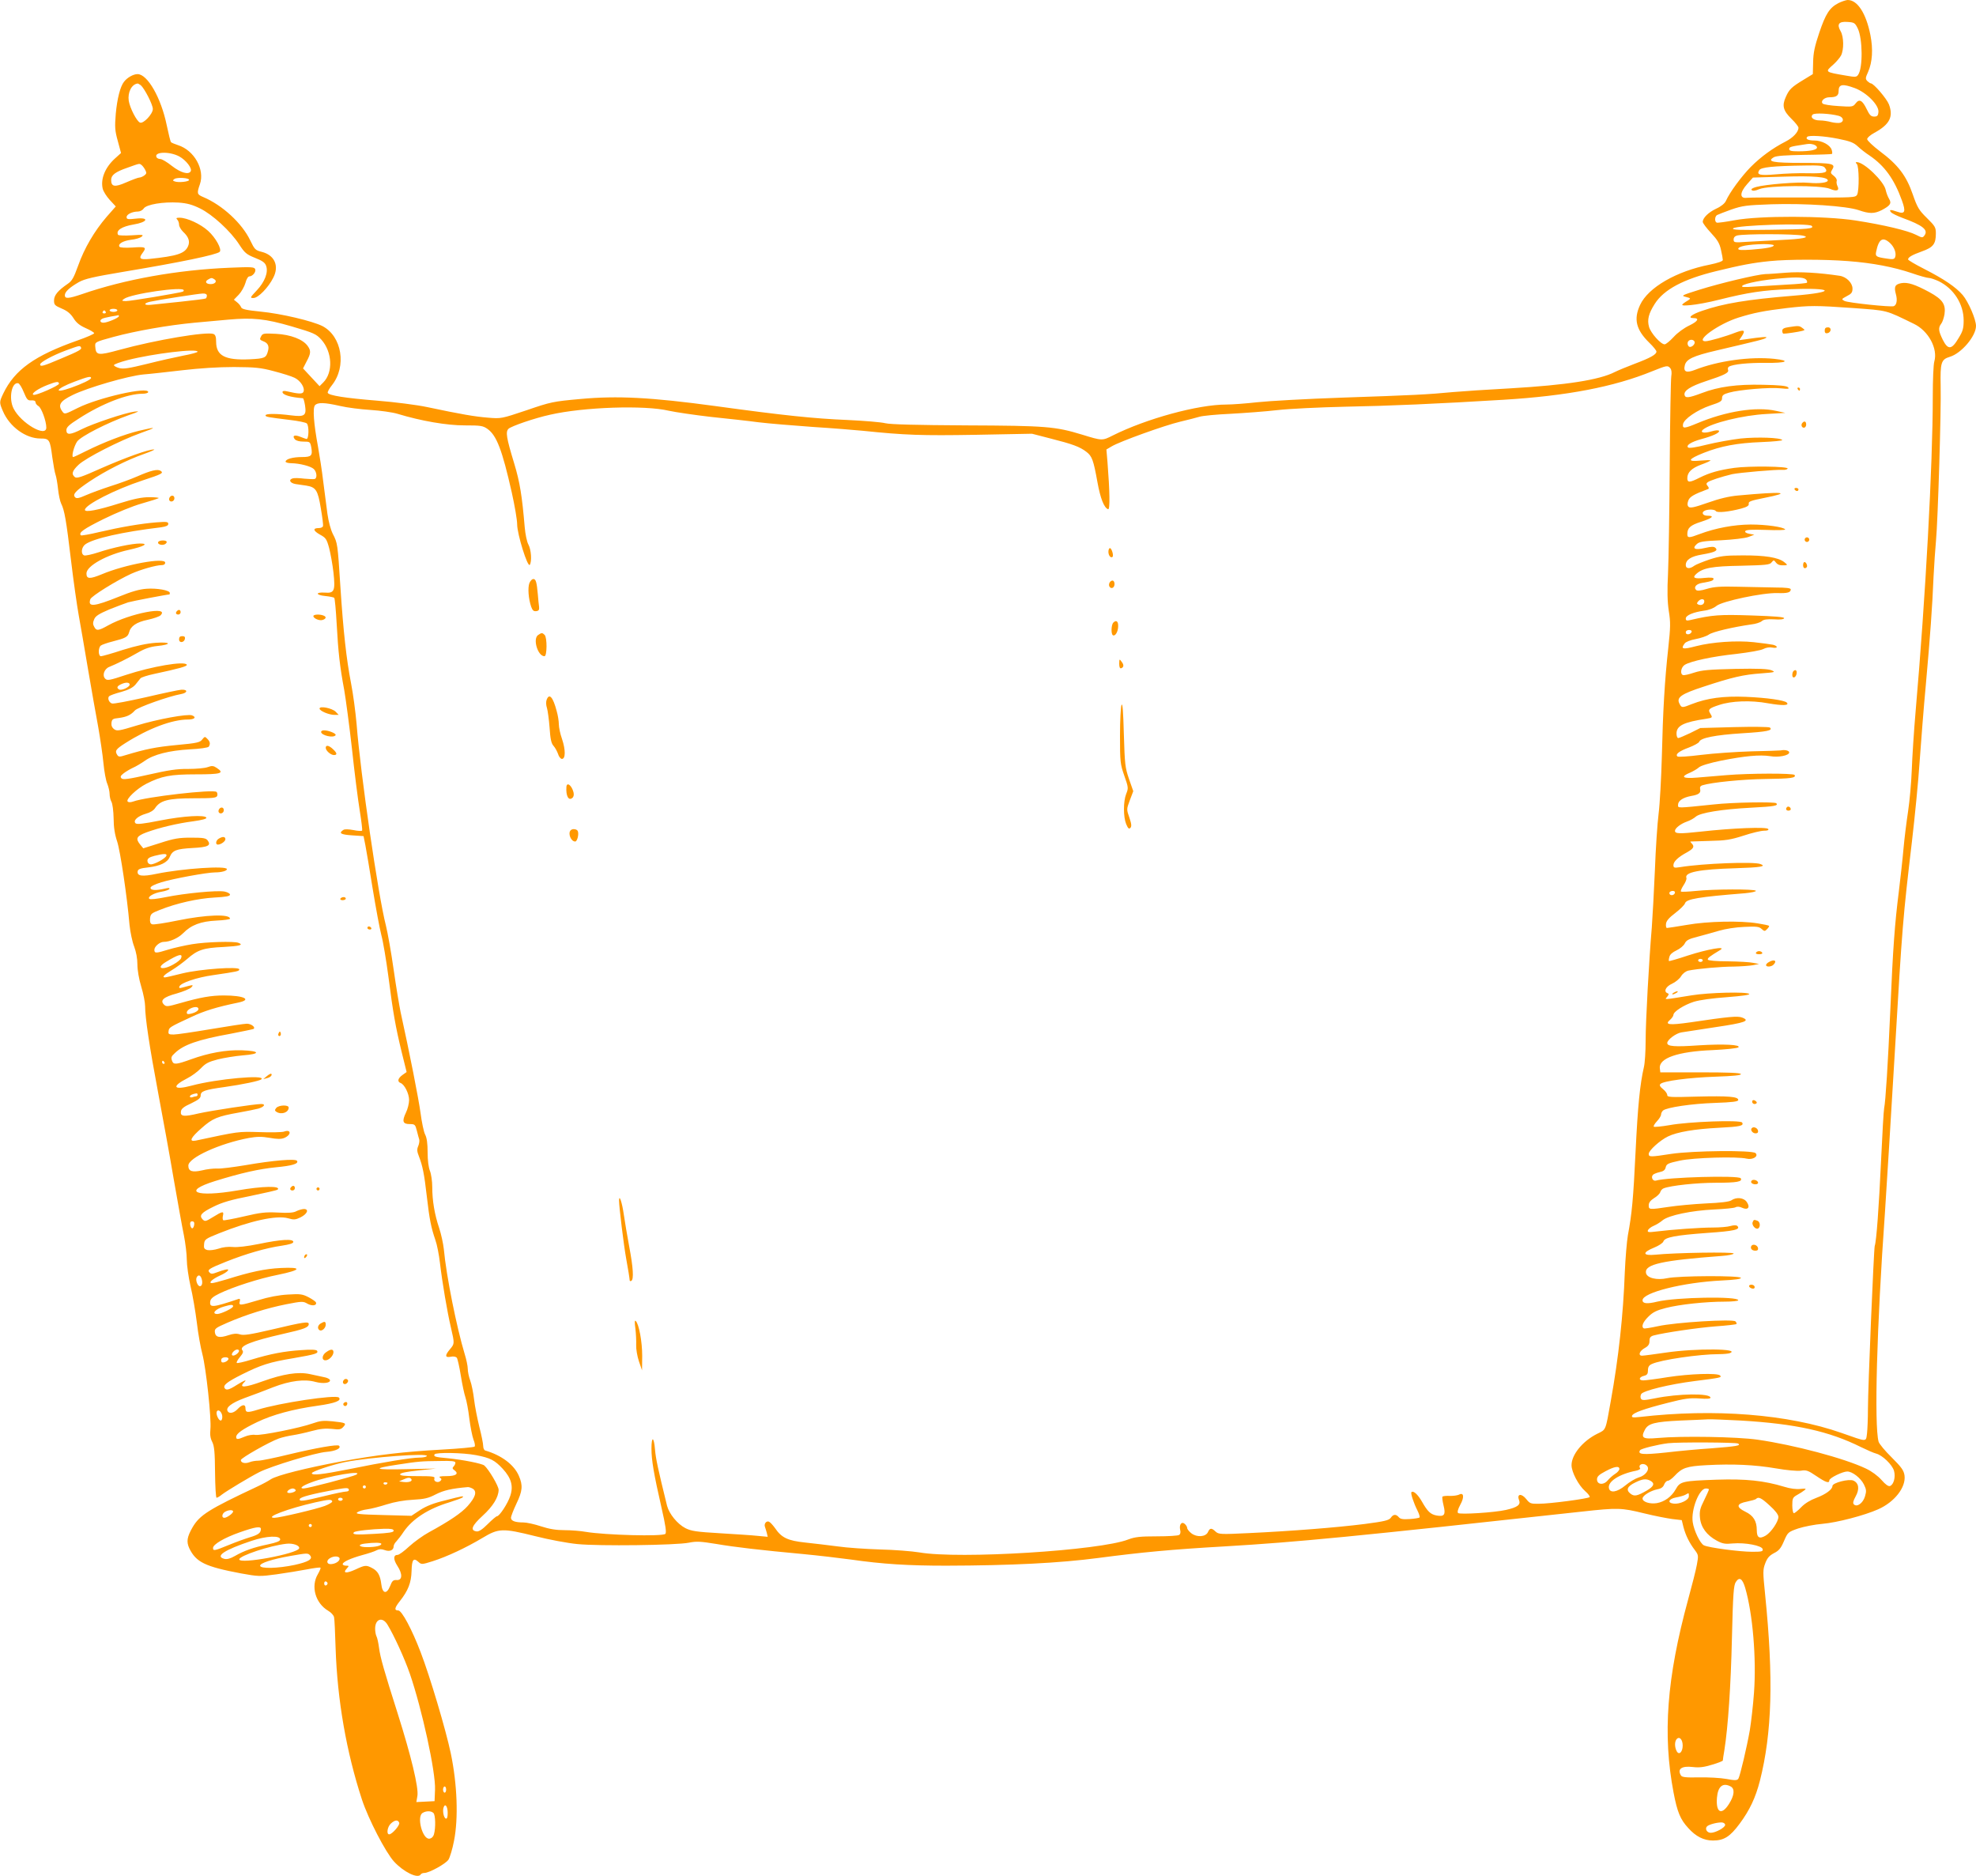 <?xml version="1.0" standalone="no"?>
<!DOCTYPE svg PUBLIC "-//W3C//DTD SVG 20010904//EN"
 "http://www.w3.org/TR/2001/REC-SVG-20010904/DTD/svg10.dtd">
<svg version="1.0" xmlns="http://www.w3.org/2000/svg"
 width="1280pt" height="1215pt" viewBox="0 0 1280 1215"
 preserveAspectRatio="xMidYMid meet">
<g transform="translate(0,1215) scale(0.1,-0.1)"
fill="#ff9800" stroke="none">
<path d="M11909 12130 c-58 -30 -83 -70 -124 -191 -30 -89 -39 -131 -40 -192
l-2 -77 -59 -36 c-79 -48 -94 -62 -116 -112 -26 -57 -17 -89 37 -142 25 -24
45 -50 45 -57 0 -28 -35 -65 -84 -90 -82 -42 -158 -97 -225 -164 -60 -61 -136
-164 -161 -220 -7 -16 -31 -36 -62 -50 -51 -24 -88 -60 -88 -86 0 -8 24 -40
53 -71 42 -45 56 -68 65 -110 7 -30 12 -59 12 -66 0 -8 -32 -19 -85 -30 -215
-42 -399 -148 -451 -261 -43 -92 -26 -161 60 -245 25 -24 46 -50 46 -57 0 -19
-40 -41 -141 -79 -50 -19 -108 -43 -128 -53 -101 -52 -317 -85 -676 -106 -148
-8 -315 -19 -370 -24 -165 -16 -270 -21 -715 -36 -234 -8 -483 -22 -555 -30
-71 -8 -162 -15 -201 -15 -185 0 -519 -92 -735 -200 -69 -35 -69 -35 -199 5
-174 53 -235 58 -750 60 -325 2 -491 6 -525 14 -27 7 -138 16 -245 21 -217 9
-411 29 -855 90 -419 57 -636 68 -875 46 -177 -16 -192 -19 -349 -73 -164 -55
-165 -55 -250 -48 -86 7 -169 21 -396 69 -67 14 -208 32 -320 41 -211 17 -316
34 -322 51 -2 6 10 28 27 49 97 122 65 317 -61 383 -66 33 -267 81 -402 94
-91 9 -121 16 -125 28 -3 8 -14 23 -26 32 l-21 17 32 33 c17 18 36 52 43 76 6
24 17 42 25 42 21 0 45 29 38 47 -6 14 -24 15 -167 9 -336 -14 -678 -75 -955
-171 -89 -30 -111 -31 -111 -7 0 22 30 50 91 85 38 21 93 34 290 67 367 61
602 110 622 129 16 16 -26 92 -75 136 -50 45 -137 85 -185 85 -21 0 -24 -3
-15 -12 7 -7 12 -22 12 -33 0 -12 12 -32 26 -46 36 -33 46 -63 32 -94 -21 -47
-69 -63 -250 -82 -63 -6 -72 3 -43 41 26 35 18 39 -65 33 -49 -3 -82 -1 -86 5
-12 18 22 38 74 45 29 3 60 12 69 20 16 13 8 14 -64 9 -45 -3 -85 -1 -88 3
-16 28 23 54 100 67 92 15 105 48 15 38 -52 -6 -60 -4 -60 10 0 18 37 36 74
36 13 0 30 9 37 20 18 26 125 44 226 38 55 -4 88 -13 139 -38 80 -39 198 -147
254 -234 35 -54 47 -64 102 -86 48 -19 65 -31 72 -52 15 -42 -9 -104 -61 -159
-44 -47 -45 -49 -21 -49 30 0 96 67 128 131 40 77 9 147 -75 168 -41 10 -46
16 -74 74 -53 111 -181 229 -305 281 -40 17 -42 23 -21 83 33 95 -37 220 -142
253 -21 7 -41 15 -45 19 -4 3 -16 53 -28 110 -36 176 -124 331 -189 331 -27 0
-67 -22 -88 -50 -24 -30 -44 -109 -53 -206 -7 -87 -6 -109 13 -177 l21 -78
-41 -37 c-62 -57 -92 -130 -78 -193 4 -18 25 -51 46 -74 l39 -42 -59 -67 c-80
-93 -145 -204 -185 -317 -28 -77 -39 -98 -67 -117 -64 -44 -89 -74 -89 -108 0
-28 5 -33 49 -52 36 -15 57 -32 76 -61 19 -31 40 -48 80 -66 30 -13 55 -28 55
-33 0 -5 -48 -26 -108 -47 -278 -98 -407 -190 -481 -344 -26 -55 -26 -58 -2
-114 43 -101 148 -177 243 -177 58 0 62 -6 77 -123 7 -48 16 -99 21 -112 5
-14 12 -55 16 -92 4 -38 13 -80 20 -94 22 -44 33 -108 64 -368 16 -135 39
-295 50 -356 11 -60 38 -217 60 -348 22 -130 52 -299 66 -374 13 -75 29 -181
34 -235 5 -53 16 -114 25 -134 8 -20 15 -50 15 -66 0 -16 5 -39 12 -51 7 -12
13 -60 14 -107 0 -57 8 -106 23 -150 20 -61 64 -353 80 -540 5 -47 18 -110 30
-140 13 -35 21 -77 21 -116 0 -36 10 -95 25 -144 14 -46 25 -103 25 -126 0
-75 28 -261 84 -559 30 -160 76 -411 101 -560 26 -148 55 -312 66 -364 10 -51
19 -123 19 -159 0 -36 11 -113 24 -171 14 -58 32 -164 41 -236 8 -71 25 -164
36 -205 24 -92 59 -416 52 -486 -4 -36 0 -60 12 -83 13 -26 17 -65 18 -197 1
-90 5 -164 10 -164 5 0 21 9 35 21 33 25 181 114 242 145 77 39 364 126 434
131 61 5 99 24 82 40 -10 10 -148 -14 -327 -57 -90 -22 -178 -40 -196 -40 -17
0 -43 -4 -57 -10 -29 -11 -56 -4 -56 14 0 13 185 118 247 140 23 8 63 17 90
21 26 4 82 16 122 27 55 15 90 18 131 14 48 -6 59 -4 74 13 22 24 16 27 -70
36 -60 6 -82 3 -130 -14 -81 -29 -332 -79 -370 -74 -17 3 -48 -2 -68 -11 -47
-20 -56 -20 -56 -2 0 21 42 51 136 96 100 48 233 84 392 106 113 16 157 33
137 53 -20 20 -386 -35 -526 -79 -68 -21 -79 -19 -79 11 0 26 -22 24 -50 -6
-24 -26 -54 -33 -65 -15 -15 24 24 54 110 86 50 18 133 49 185 70 109 42 204
54 274 34 49 -13 100 -7 93 13 -2 6 -19 15 -38 18 -19 4 -61 13 -93 20 -75 16
-171 1 -305 -47 -116 -42 -157 -44 -119 -6 21 21 1 13 -49 -18 -50 -32 -68
-36 -78 -20 -11 19 16 40 109 87 126 63 180 81 338 107 144 25 162 31 152 48
-5 7 -39 9 -103 4 -110 -7 -199 -24 -324 -62 -48 -15 -90 -24 -93 -21 -4 3 5
20 20 38 20 24 24 34 16 44 -23 27 57 59 263 106 138 31 167 42 167 64 0 18
-30 14 -245 -37 -134 -31 -177 -38 -201 -30 -22 7 -43 5 -73 -5 -59 -20 -85
-14 -89 18 -3 24 4 29 82 63 123 53 255 94 380 119 102 20 110 20 137 4 30
-17 62 -13 56 7 -1 6 -23 21 -47 34 -41 21 -54 23 -135 18 -57 -3 -126 -16
-190 -36 -121 -36 -129 -37 -122 -9 4 13 1 19 -6 17 -170 -57 -191 -59 -185
-16 2 17 19 31 58 50 88 43 259 98 381 122 152 31 160 51 18 44 -102 -5 -196
-25 -352 -74 -43 -13 -85 -24 -94 -24 -26 0 3 27 52 49 50 22 72 47 34 38 -13
-3 -39 -11 -56 -18 -26 -10 -35 -11 -45 -1 -18 18 -5 26 107 71 128 51 260 89
358 103 52 8 77 15 77 25 0 21 -82 16 -221 -13 -80 -16 -141 -23 -171 -20 -30
3 -65 -1 -93 -11 -25 -8 -57 -12 -71 -9 -21 6 -25 12 -22 39 3 30 8 34 98 70
200 80 371 118 446 97 37 -11 48 -10 81 6 44 22 57 54 21 54 -13 -1 -34 -7
-48 -14 -17 -10 -50 -13 -120 -9 -81 4 -113 0 -220 -25 -69 -16 -129 -27 -133
-25 -5 3 -6 16 -3 29 8 32 -3 30 -64 -8 -47 -29 -52 -30 -67 -16 -25 26 -10
44 70 83 56 28 114 45 242 70 92 19 170 37 173 40 26 26 -97 24 -261 -5 -270
-46 -362 -7 -144 61 171 53 284 78 393 89 107 10 150 23 138 42 -9 15 -155 3
-333 -28 -79 -13 -162 -24 -185 -22 -23 1 -67 -4 -98 -12 -63 -14 -88 -6 -88
31 0 51 204 144 392 179 52 9 82 10 134 1 51 -9 74 -9 95 -1 48 20 46 59 -2
41 -13 -4 -84 -6 -159 -3 -139 4 -131 5 -412 -55 -47 -9 -33 19 38 81 71 63
102 76 243 101 47 8 103 20 124 25 38 11 51 30 19 30 -43 0 -325 -43 -405 -61
-97 -23 -120 -20 -115 13 2 17 19 31 66 52 49 24 62 34 62 52 0 27 25 36 155
54 114 16 229 40 238 50 34 32 -289 3 -452 -41 -119 -32 -133 -6 -27 48 28 14
67 43 87 64 30 32 49 42 110 58 41 10 114 22 162 26 118 9 113 29 -8 33 -102
3 -213 -17 -329 -59 -91 -33 -111 -35 -120 -13 -10 25 -7 32 17 54 56 54 150
87 361 125 77 15 144 29 148 31 16 10 -14 34 -43 34 -16 0 -121 -16 -233 -35
-113 -19 -221 -35 -241 -35 -32 0 -36 3 -33 22 3 24 6 26 148 92 83 39 163 64
304 93 91 19 37 46 -94 46 -83 0 -151 -12 -284 -50 -81 -23 -89 -24 -104 -9
-27 27 -3 49 83 72 42 12 85 30 94 39 17 19 15 19 -58 -1 -18 -5 -23 -4 -19 7
8 23 112 59 221 74 156 23 167 25 167 37 0 20 -253 2 -368 -26 -57 -14 -107
-26 -113 -26 -22 0 -6 17 44 47 29 17 73 50 99 72 67 59 105 72 235 78 107 6
134 13 97 27 -29 11 -209 6 -299 -9 -49 -8 -119 -24 -155 -35 -81 -25 -90 -25
-90 -1 0 21 35 51 60 51 40 0 94 24 126 56 53 54 115 77 217 82 48 2 87 8 87
12 0 32 -156 26 -337 -11 -83 -17 -159 -29 -168 -25 -11 4 -15 15 -13 38 3 29
9 34 63 55 110 44 247 74 352 80 76 4 103 9 103 19 0 7 -16 16 -36 20 -49 9
-255 -11 -379 -36 -60 -12 -102 -17 -108 -11 -13 13 30 38 80 46 24 4 46 12
50 17 4 8 -5 9 -28 3 -57 -13 -94 -12 -94 5 0 9 25 22 70 36 74 23 296 64 349
64 41 0 76 10 76 21 0 24 -289 4 -455 -30 -95 -20 -129 -15 -123 17 2 13 19
19 65 24 81 9 128 32 143 69 18 42 42 51 147 57 100 5 122 16 99 48 -12 16
-27 19 -108 19 -78 0 -110 -5 -202 -35 l-108 -34 -19 23 c-33 40 -25 56 39 80
84 31 203 59 304 72 57 8 87 16 85 23 -7 20 -148 12 -300 -18 -110 -22 -151
-26 -159 -18 -18 18 15 47 67 62 27 7 51 22 60 37 33 49 85 63 248 63 125 0
149 2 154 16 3 8 1 20 -4 25 -19 19 -461 -32 -540 -62 -18 -6 -30 -6 -36 0
-14 14 60 84 121 115 98 50 156 61 321 61 163 0 187 7 136 41 -22 15 -32 16
-59 6 -18 -7 -75 -12 -127 -12 -73 1 -129 -8 -257 -37 -129 -29 -165 -34 -175
-24 -9 10 -7 16 13 32 14 11 41 27 60 36 19 8 54 29 77 45 58 42 158 67 293
75 65 3 118 11 122 17 12 18 9 33 -9 51 -15 16 -17 16 -33 -4 -14 -19 -33 -24
-165 -36 -136 -13 -200 -26 -333 -66 -37 -12 -44 -11 -52 1 -18 27 -10 38 53
78 150 95 302 152 404 152 43 0 58 15 27 27 -30 11 -225 -25 -356 -65 -115
-35 -130 -38 -148 -25 -14 10 -20 24 -18 41 3 24 8 28 48 32 51 7 77 19 104
49 18 20 219 92 299 106 44 8 45 31 1 28 -16 -1 -120 -23 -231 -49 -111 -25
-209 -44 -218 -40 -20 7 -30 35 -18 47 5 5 40 18 79 28 49 14 75 28 92 48 12
15 27 33 32 40 5 6 44 19 87 28 163 35 218 50 213 60 -13 26 -227 -11 -394
-66 -105 -35 -121 -38 -134 -25 -22 21 -7 64 26 77 45 18 124 57 186 93 43 25
78 37 123 42 99 10 92 28 -8 21 -57 -4 -126 -19 -213 -46 -70 -23 -134 -41
-142 -41 -18 0 -19 54 -1 69 8 6 42 18 78 27 82 21 97 29 105 58 10 41 48 67
121 82 37 8 75 21 83 29 62 63 -198 13 -339 -65 -64 -36 -77 -37 -91 -9 -9 15
-9 28 0 48 8 21 30 35 98 64 48 19 103 40 122 46 27 8 252 51 267 51 2 0 3 4
3 10 0 17 -84 32 -150 27 -46 -3 -98 -18 -179 -51 -164 -66 -203 -69 -186 -17
6 20 169 121 265 165 60 27 161 56 197 56 15 0 23 6 23 16 0 36 -261 -12 -410
-75 -78 -32 -100 -32 -100 5 0 49 132 122 275 153 98 22 132 41 72 41 -52 0
-176 -26 -269 -57 -43 -14 -84 -23 -93 -20 -23 9 -18 53 8 72 54 38 240 80
490 110 34 5 47 11 47 22 0 14 -11 15 -77 10 -100 -8 -229 -30 -371 -63 -62
-15 -115 -24 -118 -21 -17 17 17 41 148 106 84 41 186 83 246 100 57 16 106
32 110 35 3 3 -24 6 -60 6 -49 0 -99 -10 -195 -40 -139 -44 -223 -60 -223 -42
0 32 195 132 375 191 125 41 137 47 115 62 -20 12 -61 3 -150 -36 -41 -18
-120 -47 -175 -64 -55 -18 -126 -44 -158 -58 -45 -20 -61 -23 -70 -14 -19 19
1 41 93 103 103 69 244 140 353 178 45 16 74 29 65 29 -34 2 -186 -53 -341
-121 -129 -58 -160 -68 -172 -58 -24 20 -18 40 24 80 46 44 267 157 401 205
110 39 108 43 -10 15 -95 -23 -227 -74 -342 -131 -43 -22 -80 -39 -84 -39 -13
0 5 71 26 101 25 34 195 121 333 170 70 24 75 28 37 23 -61 -8 -264 -76 -339
-113 -75 -38 -101 -40 -101 -7 0 19 17 35 82 76 148 96 314 160 411 160 21 0
37 5 37 11 0 37 -321 -36 -454 -102 -86 -43 -88 -44 -102 -24 -31 42 -15 67
67 107 95 47 360 124 459 133 41 3 154 16 250 27 111 13 233 21 335 21 139 -1
173 -4 259 -27 54 -14 115 -33 135 -43 38 -19 67 -64 57 -90 -6 -16 -31 -15
-109 3 -17 4 -27 2 -27 -5 0 -18 50 -34 132 -40 4 -1 10 -22 14 -47 10 -66 -3
-75 -91 -64 -92 12 -165 12 -165 0 0 -10 14 -12 160 -30 52 -6 100 -16 107
-22 16 -13 14 -104 -2 -101 -5 1 -24 8 -42 15 -36 14 -52 6 -33 -17 8 -9 29
-15 56 -15 41 0 43 -1 50 -35 10 -56 2 -65 -60 -65 -59 0 -106 -13 -106 -30 0
-5 17 -10 38 -10 53 -1 124 -19 144 -37 20 -18 24 -59 7 -65 -6 -2 -37 -1 -68
2 -31 4 -64 5 -74 2 -30 -8 -19 -31 18 -37 19 -3 50 -7 69 -10 62 -10 75 -29
94 -146 10 -58 17 -110 14 -117 -2 -7 -14 -12 -27 -12 -40 0 -37 -17 7 -42 39
-21 44 -29 60 -87 9 -35 22 -106 28 -158 13 -120 6 -136 -56 -131 -62 4 -60
-16 3 -22 28 -3 55 -8 58 -12 4 -3 11 -80 16 -170 10 -181 20 -273 49 -428 10
-58 33 -229 50 -380 16 -151 39 -331 50 -398 11 -68 18 -127 16 -131 -3 -4
-28 -3 -56 3 -33 6 -57 7 -66 1 -32 -21 -17 -30 56 -35 l75 -5 12 -60 c6 -33
28 -159 47 -280 20 -122 45 -257 56 -300 12 -44 32 -165 46 -270 30 -234 46
-324 86 -489 l32 -129 -27 -19 c-30 -22 -35 -43 -12 -52 25 -9 55 -69 55 -110
0 -22 -9 -59 -21 -83 -26 -55 -20 -73 25 -73 33 0 36 -3 46 -42 6 -24 13 -50
16 -59 2 -9 -1 -28 -7 -42 -9 -21 -8 -34 5 -67 23 -59 34 -111 51 -260 17
-149 28 -201 55 -280 11 -30 24 -98 30 -150 15 -127 47 -316 71 -418 24 -104
24 -104 -6 -140 -34 -40 -33 -56 4 -49 18 4 33 1 40 -6 5 -7 17 -59 26 -116 9
-57 23 -121 30 -141 7 -21 19 -82 25 -136 7 -54 19 -116 27 -137 9 -22 12 -42
7 -46 -5 -4 -99 -13 -209 -19 -252 -14 -420 -34 -655 -77 -226 -42 -414 -89
-455 -115 -16 -11 -55 -32 -85 -46 -320 -150 -376 -186 -423 -266 -36 -63 -40
-93 -21 -135 44 -91 103 -119 335 -163 112 -20 120 -21 230 -6 63 9 151 23
197 32 46 9 85 14 88 11 3 -2 -5 -21 -17 -42 -47 -79 -16 -188 67 -237 19 -11
36 -30 38 -42 3 -11 7 -102 10 -201 11 -335 70 -672 170 -978 42 -128 154
-344 209 -404 62 -67 154 -112 172 -83 3 6 14 10 24 10 31 0 138 59 156 86 9
14 26 69 36 122 29 146 21 366 -21 567 -32 152 -134 495 -195 654 -56 147
-122 271 -145 271 -27 0 -25 16 9 59 55 69 75 121 77 196 2 75 12 89 45 59 19
-17 22 -17 92 5 94 30 217 88 321 150 106 64 131 65 344 12 86 -22 209 -45
272 -51 140 -14 640 -8 723 9 49 10 76 8 175 -8 123 -21 286 -40 567 -66 94
-9 231 -25 305 -35 209 -30 373 -40 619 -40 421 1 736 17 986 50 283 37 470
55 820 75 473 28 831 63 2310 225 236 26 258 25 405 -11 69 -17 152 -33 184
-37 l60 -7 11 -45 c14 -53 38 -102 73 -148 24 -32 25 -36 14 -95 -6 -34 -32
-136 -57 -227 -138 -506 -166 -873 -94 -1250 24 -126 44 -174 95 -229 49 -55
101 -81 160 -81 71 0 110 24 173 109 66 89 103 169 131 277 79 312 89 664 34
1207 -15 148 -15 161 1 203 13 34 26 49 56 65 32 16 45 31 65 78 25 58 27 59
92 82 37 12 108 26 157 30 94 8 271 54 361 94 106 47 181 142 171 219 -5 33
-18 52 -83 117 -43 42 -81 88 -85 102 -29 108 -12 742 41 1482 10 154 40 629
65 1055 47 802 52 859 110 1350 19 162 42 396 50 520 9 124 26 347 40 495 28
313 42 504 50 700 4 77 11 183 16 235 12 127 34 843 30 1000 -3 152 3 172 59
189 75 22 170 134 170 200 0 43 -49 156 -86 200 -45 52 -120 103 -251 170 -57
29 -103 56 -103 61 0 14 26 29 90 52 73 26 90 48 90 116 0 39 -5 48 -58 100
-52 51 -62 68 -92 154 -41 119 -94 190 -212 278 -46 35 -83 70 -83 79 0 9 21
27 47 41 99 54 124 104 94 184 -15 38 -99 136 -117 136 -4 0 -14 7 -23 15 -13
14 -13 20 5 59 28 64 33 147 15 239 -28 141 -84 228 -148 227 -12 -1 -39 -10
-59 -20z m125 -164 c32 -66 34 -258 2 -301 -10 -15 -19 -15 -76 -5 -141 24
-140 23 -84 72 19 17 42 44 50 59 19 38 18 121 -3 157 -26 45 -12 64 44 60 45
-3 49 -6 67 -42z m-11122 -368 c24 -21 78 -125 78 -154 0 -32 -61 -97 -83 -88
-21 8 -65 93 -73 141 -8 54 18 107 57 112 3 1 12 -5 21 -11z m11104 -19 c76
-29 156 -110 152 -154 -2 -25 -8 -30 -28 -30 -20 0 -30 10 -48 48 -28 58 -48
69 -72 37 -17 -22 -22 -23 -110 -17 -51 3 -97 10 -103 16 -16 16 11 41 43 41
45 0 60 10 60 40 0 45 25 49 106 19z m-106 -179 c31 -8 38 -36 11 -45 -11 -3
-37 -1 -58 4 -21 6 -54 11 -74 11 -42 0 -65 20 -47 38 12 12 111 7 168 -8z
m-2 -149 c75 -15 99 -24 125 -48 18 -17 52 -44 77 -60 97 -66 160 -152 210
-291 27 -74 20 -91 -31 -73 -43 15 -54 14 -40 -3 6 -8 40 -24 74 -37 132 -48
170 -78 143 -114 -12 -16 -15 -16 -54 4 -55 28 -211 65 -392 93 -201 31 -619
32 -782 2 -58 -11 -111 -18 -117 -16 -15 5 -14 39 1 49 7 4 49 20 93 36 73 25
97 28 259 34 220 7 486 -11 566 -38 69 -24 101 -24 149 0 55 29 66 44 48 73
-8 13 -18 39 -22 58 -11 55 -140 180 -187 180 -9 0 -9 -3 0 -12 15 -15 16
-171 2 -199 -11 -19 -23 -19 -348 -18 -185 1 -350 0 -367 -2 -47 -6 -46 34 2
88 l38 43 200 6 c194 6 285 -2 285 -25 0 -14 -56 -21 -122 -15 -70 7 -281 -10
-342 -27 -25 -7 -35 -14 -29 -20 7 -7 24 -5 49 6 60 25 403 27 458 2 44 -19
64 -11 48 19 -5 11 -7 25 -4 33 2 8 -6 22 -19 32 -21 16 -23 20 -11 40 25 39
4 44 -193 44 -192 0 -233 8 -184 37 17 9 73 13 197 15 96 1 176 4 179 6 3 3 2
15 -2 27 -10 31 -63 60 -112 60 -40 0 -60 10 -46 24 12 11 107 6 201 -13z
m-160 -37 c12 -4 22 -12 22 -19 0 -16 -45 -25 -121 -25 -45 0 -59 3 -59 15 0
13 9 16 90 28 42 7 44 7 68 1z m-10587 -77 c44 -24 86 -78 74 -97 -14 -23 -64
-9 -121 35 -31 25 -65 45 -75 45 -10 0 -21 5 -24 10 -23 37 80 42 146 7z
m-245 -55 c6 -4 17 -18 24 -31 11 -21 10 -26 -6 -38 -10 -7 -24 -13 -32 -13
-7 0 -45 -14 -84 -31 -75 -33 -98 -29 -98 16 0 31 27 52 106 79 81 29 76 28
90 18z m10904 -17 c26 -32 7 -39 -106 -37 -60 2 -154 -2 -209 -7 -106 -9 -128
-4 -109 27 12 19 88 27 295 30 92 2 119 -1 129 -13z m-10595 -80 c0 -12 -70
-19 -93 -10 -14 5 -14 7 -2 16 19 12 95 7 95 -6z m10511 -298 c18 -18 -25 -22
-264 -25 -206 -3 -255 -1 -245 9 21 21 490 36 509 16z m-57 -63 c51 -11 -4
-22 -138 -28 -75 -4 -175 -9 -223 -12 -84 -6 -88 -5 -88 15 0 13 8 22 23 26
50 11 370 11 426 -1z m564 -48 c28 -26 43 -67 33 -92 -5 -13 -15 -15 -52 -9
-70 10 -77 14 -71 44 17 84 43 100 90 57z m-753 -15 c0 -11 -44 -20 -147 -28
-59 -4 -83 -3 -83 5 0 17 60 29 163 31 37 0 67 -3 67 -8z m481 -102 c159 -12
295 -38 416 -79 48 -17 97 -30 107 -30 11 0 40 -10 64 -21 98 -48 162 -148
162 -254 0 -51 -5 -70 -33 -115 -44 -75 -68 -78 -102 -11 -28 57 -31 78 -10
105 8 10 17 38 21 61 9 64 -12 96 -98 143 -93 50 -141 66 -183 58 -40 -8 -47
-23 -34 -71 11 -39 5 -71 -14 -78 -20 -7 -297 22 -319 34 -21 11 -20 12 15 31
30 15 37 24 37 49 0 37 -40 77 -84 83 -133 20 -259 27 -345 20 -53 -4 -114 -9
-136 -9 -55 -3 -285 -57 -429 -102 -114 -36 -118 -38 -85 -46 31 -8 32 -10 16
-21 -56 -34 -54 -38 14 -32 36 3 120 18 185 35 188 47 287 62 455 68 290 11
310 -19 28 -42 -303 -25 -454 -50 -593 -98 -69 -23 -97 -47 -57 -47 42 0 30
-21 -26 -48 -34 -16 -77 -47 -102 -75 -24 -26 -50 -47 -58 -47 -25 0 -90 73
-101 113 -13 46 -3 86 37 149 59 93 185 160 398 212 160 39 237 54 348 65 118
12 353 12 506 0z m-269 -123 c4 -5 5 -13 3 -17 -3 -3 -60 -9 -127 -12 -68 -4
-163 -10 -213 -13 -68 -5 -87 -4 -79 5 15 16 139 40 259 49 105 9 145 6 157
-12z m-10313 5 c19 -12 5 -31 -24 -31 -31 0 -40 16 -18 29 22 13 25 13 42 2z
m-199 -71 c0 -11 7 -9 -195 -44 -83 -14 -164 -26 -180 -26 -27 1 -28 2 -12 14
43 33 387 83 387 56z m150 -34 c0 -8 -3 -17 -7 -19 -5 -3 -78 -12 -163 -21
-85 -9 -172 -18 -192 -20 -47 -5 -50 10 -5 20 54 12 310 52 340 53 17 1 27 -4
27 -13z m10664 -81 c229 -17 206 -11 395 -103 93 -45 155 -160 131 -243 -6
-19 -10 -122 -10 -230 0 -438 -47 -1300 -111 -2034 -11 -126 -22 -297 -25
-380 -3 -82 -14 -204 -24 -270 -10 -66 -24 -176 -30 -245 -6 -69 -20 -192 -30
-275 -26 -206 -38 -363 -55 -765 -15 -347 -31 -596 -40 -637 -3 -12 -12 -165
-20 -340 -14 -302 -30 -522 -41 -552 -6 -19 -44 -921 -44 -1057 0 -61 -3 -132
-6 -158 -8 -56 5 -56 -166 4 -345 121 -822 159 -1307 103 -43 -5 -53 -3 -49 8
6 19 78 45 233 84 109 28 142 32 203 28 48 -4 72 -2 72 5 0 30 -208 27 -359
-4 -69 -14 -85 -14 -91 -3 -5 7 -4 21 1 30 11 22 182 64 349 85 168 21 175 23
162 36 -17 17 -197 11 -339 -11 -72 -12 -144 -21 -158 -21 -33 0 -29 22 6 30
19 5 24 13 24 35 0 22 7 33 25 41 56 27 308 64 435 64 29 0 60 3 69 6 79 30
-217 33 -414 4 -74 -11 -143 -20 -153 -20 -28 0 -17 31 18 50 22 12 30 24 30
45 0 22 6 30 27 36 68 18 285 50 402 59 71 5 131 12 134 15 3 3 0 11 -6 17
-17 17 -390 -6 -502 -31 -47 -10 -88 -17 -92 -14 -18 10 -6 41 30 76 29 29 54
41 113 56 89 23 258 41 381 41 48 0 88 4 88 9 0 27 -402 20 -525 -9 -65 -16
-95 -13 -95 9 0 50 265 116 513 128 86 4 126 10 124 17 -5 16 -405 14 -477 -2
-67 -15 -133 1 -138 35 -8 55 104 80 491 109 43 3 77 10 77 16 0 11 -381 5
-507 -8 -83 -8 -87 14 -8 46 30 12 57 30 60 40 9 27 78 40 283 55 176 12 219
22 196 45 -6 6 -22 6 -44 0 -19 -6 -71 -10 -115 -10 -82 0 -264 -13 -368 -26
-49 -6 -57 -5 -52 9 4 8 20 21 37 28 17 7 43 23 58 36 39 32 186 63 335 70 66
3 128 9 137 14 10 6 27 5 43 -3 37 -17 54 2 31 36 -19 30 -68 35 -101 12 -13
-9 -70 -16 -165 -20 -79 -4 -187 -14 -239 -22 -127 -19 -131 -19 -131 10 0 17
11 31 34 46 19 11 38 29 41 40 3 10 13 21 22 24 46 18 215 36 338 36 138 0
174 7 161 29 -13 20 -476 7 -549 -15 -20 -6 -35 22 -19 38 5 5 25 13 43 17 24
5 35 13 39 31 5 22 16 27 90 43 90 20 375 28 435 13 39 -9 78 15 57 36 -20 20
-405 16 -546 -5 -136 -21 -146 -21 -146 0 0 22 73 88 125 113 60 29 173 48
329 56 139 7 164 13 151 34 -11 18 -346 6 -471 -17 -52 -9 -97 -13 -101 -10
-4 4 6 20 20 35 15 16 27 35 27 44 0 8 6 20 13 26 24 20 185 44 335 49 116 4
152 9 152 19 0 22 -64 27 -267 22 -172 -5 -193 -4 -193 10 0 9 -12 26 -27 38
-21 17 -25 26 -17 34 19 19 183 41 357 47 115 4 167 9 164 17 -3 8 -83 11
-263 11 l-259 0 -3 26 c-8 66 117 109 340 118 87 4 163 12 169 18 17 17 -94
23 -256 13 -158 -11 -205 -7 -205 15 0 21 57 64 93 69 18 3 117 18 221 34 190
28 226 41 171 62 -29 11 -86 6 -334 -31 -140 -20 -171 -16 -132 17 11 10 21
24 21 31 0 21 67 64 132 85 39 12 120 23 216 30 101 8 149 15 143 21 -15 15
-262 9 -372 -9 -194 -31 -176 -30 -159 -9 11 14 12 19 3 22 -29 10 -13 44 28
62 22 10 49 32 59 49 11 18 30 32 47 36 58 12 211 26 293 26 47 1 103 5 125 9
l40 8 -37 7 c-21 5 -94 9 -164 10 -77 0 -129 5 -131 11 -3 10 10 20 81 63 42
27 -85 4 -209 -36 -66 -22 -122 -38 -124 -36 -2 2 -1 14 3 27 3 15 20 30 46
42 22 10 46 30 53 44 10 21 26 30 82 44 39 10 102 28 140 39 40 12 110 23 163
25 79 4 97 2 113 -13 18 -16 21 -17 36 -1 9 9 15 19 12 21 -2 3 -36 10 -74 16
-110 18 -323 14 -458 -10 -66 -11 -123 -20 -129 -20 -5 0 -8 12 -6 27 2 19 19
39 60 70 31 24 60 52 63 63 9 28 90 41 388 65 42 4 75 11 71 16 -7 12 -273 11
-388 -1 -49 -5 -93 -7 -97 -4 -4 2 3 20 16 40 13 19 22 41 19 48 -14 37 82 56
319 63 164 5 201 12 161 27 -43 17 -375 4 -521 -20 -38 -6 -43 -4 -43 13 0 23
30 52 88 83 44 25 50 38 30 58 -7 7 -10 12 -7 12 2 0 58 2 124 4 102 2 135 7
219 34 54 18 114 32 133 32 23 0 32 4 27 11 -9 15 -232 6 -438 -17 -137 -15
-166 -14 -166 5 0 17 37 46 77 60 21 7 47 22 58 32 28 25 167 48 358 58 153 8
179 13 163 29 -11 10 -282 6 -406 -8 -243 -25 -230 -25 -230 -2 0 26 32 47 85
57 49 8 64 20 58 44 -3 13 2 21 14 25 60 19 260 39 409 41 167 2 200 7 189 26
-8 12 -297 11 -440 -1 -60 -5 -147 -12 -192 -16 -93 -8 -111 5 -45 32 20 9 46
24 57 34 12 11 67 28 145 44 152 30 249 39 315 29 56 -10 125 4 125 24 0 12
-29 19 -55 13 -5 -1 -91 -4 -190 -6 -99 -3 -245 -13 -325 -23 -80 -10 -149
-15 -154 -10 -16 14 12 35 75 58 33 13 63 29 66 37 9 25 104 44 278 55 162 10
201 18 180 37 -6 5 -109 6 -230 3 l-221 -6 -66 -33 c-36 -17 -71 -32 -77 -32
-6 0 -11 13 -11 29 0 51 45 74 193 96 41 7 42 7 25 35 -16 25 -7 33 57 54 80
27 207 32 319 11 93 -16 140 -15 120 5 -16 15 -126 31 -264 37 -146 6 -251 -8
-351 -47 -62 -25 -66 -25 -79 1 -23 42 8 64 159 113 182 60 255 77 371 85 89
7 93 8 65 20 -22 9 -84 12 -235 9 -172 -4 -215 -8 -265 -24 -33 -11 -66 -19
-73 -16 -20 6 -14 50 11 66 38 24 181 55 335 71 83 10 159 23 175 32 17 9 40
13 58 9 35 -7 39 9 5 18 -13 3 -70 11 -126 17 -112 12 -269 1 -374 -26 -87
-23 -101 -19 -73 18 7 10 38 22 71 28 32 6 71 19 85 29 24 18 157 49 276 66
28 3 58 13 67 21 12 11 34 14 79 12 40 -3 64 0 66 7 3 8 -59 13 -209 18 -210
7 -254 4 -400 -30 -22 -5 -28 -3 -28 10 0 21 48 41 118 51 33 4 63 16 81 31
36 30 299 86 395 83 66 -2 86 4 86 24 0 8 -29 12 -97 12 -54 1 -163 3 -243 5
-116 3 -157 0 -204 -14 -39 -12 -62 -14 -69 -7 -18 18 1 40 40 46 59 10 73 15
73 27 0 7 -20 9 -60 5 -64 -7 -80 1 -52 26 43 39 102 50 291 53 160 4 186 6
197 22 13 16 15 16 27 0 13 -17 28 -21 61 -19 16 1 15 4 -7 21 -38 30 -125 44
-272 43 -113 0 -141 -4 -210 -26 -44 -15 -89 -33 -100 -41 -29 -22 -55 -20
-55 4 0 35 34 57 107 69 82 14 103 25 86 42 -10 10 -25 10 -69 0 -64 -15 -86
-5 -53 25 17 16 43 20 157 25 77 4 154 13 177 21 l39 15 -33 6 c-21 4 -30 11
-25 18 5 8 45 10 135 7 70 -3 126 -1 123 3 -10 16 -123 32 -224 32 -110 -1
-227 -23 -331 -62 -68 -26 -79 -26 -79 0 0 40 20 58 90 80 74 24 89 39 40 39
-32 0 -42 23 -14 34 24 9 62 7 69 -4 8 -13 88 -4 163 16 40 11 52 19 50 32 -3
14 14 20 99 37 188 37 126 43 -168 16 -58 -5 -121 -20 -197 -47 -88 -31 -114
-36 -124 -26 -8 8 -9 20 -2 39 9 26 35 41 129 76 6 2 5 10 -3 19 -10 12 -10
17 0 25 14 11 88 35 158 52 47 10 286 31 330 28 14 -1 27 3 30 8 7 15 -249 18
-345 5 -99 -14 -160 -31 -226 -64 -63 -32 -79 -33 -79 -3 0 38 28 65 90 88 33
12 60 24 60 27 0 3 -30 2 -66 -1 -88 -9 -81 9 22 50 111 44 217 64 376 70 76
3 135 9 133 13 -10 16 -163 21 -270 10 -60 -7 -159 -25 -220 -40 -71 -18 -114
-24 -120 -18 -15 14 20 36 85 54 75 20 122 42 115 54 -3 5 -23 4 -49 -4 -47
-14 -77 -8 -54 12 52 42 257 93 413 101 l120 7 -60 13 c-128 29 -324 -2 -510
-80 -84 -35 -97 -36 -93 -7 5 34 92 93 177 122 65 21 76 28 76 47 0 19 9 26
45 36 65 19 265 36 335 28 50 -5 58 -4 47 7 -9 9 -55 14 -161 16 -170 4 -289
-12 -398 -54 -83 -31 -106 -34 -111 -12 -6 28 38 56 137 89 122 40 152 55 145
73 -3 8 -1 17 5 21 26 16 126 26 239 25 134 -2 167 14 55 26 -156 16 -366 -13
-515 -72 -55 -21 -75 -12 -64 31 10 39 54 60 204 95 281 66 307 72 322 82 15
9 -29 6 -130 -9 l-44 -6 18 27 c24 38 14 43 -42 22 -63 -25 -172 -56 -194 -56
-72 0 85 113 213 153 99 31 165 44 314 62 148 17 185 17 429 0z m-11244 -15
c0 -5 -11 -10 -25 -10 -14 0 -25 5 -25 10 0 6 11 10 25 10 14 0 25 -4 25 -10z
m-75 -10 c3 -5 -1 -10 -10 -10 -9 0 -13 5 -10 10 3 6 8 10 10 10 2 0 7 -4 10
-10z m85 -28 c0 -10 -75 -42 -100 -42 -21 0 -27 15 -9 25 5 4 31 10 57 15 26
4 48 8 50 9 1 0 2 -2 2 -7z m1120 -66 c143 -42 158 -49 191 -85 72 -80 78
-213 13 -278 l-24 -24 -54 58 -53 57 23 45 c28 52 29 69 8 99 -30 44 -111 75
-206 80 -80 4 -87 3 -97 -17 -10 -18 -9 -22 14 -31 30 -11 40 -31 31 -63 -12
-45 -20 -49 -119 -54 -159 -7 -217 23 -217 114 0 32 -5 45 -17 50 -45 17 -373
-38 -610 -103 -139 -38 -152 -36 -156 22 -2 29 -2 29 118 62 144 39 355 76
525 92 69 6 168 15 220 20 159 14 238 6 410 -44z m9086 -97 c10 -17 -23 -46
-37 -32 -7 7 -9 19 -6 27 7 18 33 21 43 5z m-10452 -38 c9 -13 -10 -24 -130
-74 -115 -49 -134 -54 -134 -37 0 14 80 58 166 90 90 33 91 33 98 21z m756
-29 c0 -4 -42 -16 -92 -25 -51 -10 -158 -34 -237 -54 -114 -28 -151 -34 -178
-27 -19 5 -35 14 -35 19 0 6 40 20 89 33 165 42 453 77 453 54z m9540 -107 c8
-10 10 -29 6 -53 -3 -20 -8 -280 -10 -577 -2 -297 -7 -612 -11 -699 -6 -114
-4 -183 5 -243 12 -73 11 -106 -3 -236 -24 -216 -35 -414 -42 -707 -4 -140
-13 -307 -21 -370 -8 -63 -19 -227 -24 -365 -6 -137 -15 -304 -20 -370 -18
-213 -40 -606 -40 -735 0 -69 -5 -145 -11 -170 -26 -112 -40 -257 -54 -545
-15 -312 -24 -406 -50 -545 -7 -41 -16 -149 -20 -240 -10 -276 -40 -552 -91
-835 -35 -195 -29 -182 -88 -211 -94 -47 -166 -135 -166 -203 0 -45 45 -130
88 -168 20 -17 33 -35 29 -39 -10 -10 -256 -43 -329 -43 -52 -1 -59 2 -81 30
-31 39 -63 35 -47 -6 12 -31 -10 -47 -85 -64 -75 -17 -298 -31 -310 -20 -6 6
-1 25 14 53 28 50 23 83 -8 66 -11 -5 -38 -9 -60 -8 -23 1 -44 -1 -47 -5 -3
-3 0 -29 7 -57 15 -60 5 -74 -45 -65 -39 7 -59 26 -95 90 -27 47 -56 73 -68
61 -7 -6 15 -72 39 -119 11 -22 17 -42 13 -45 -3 -3 -31 -8 -63 -10 -45 -3
-61 0 -71 12 -18 21 -36 20 -52 -4 -12 -16 -39 -23 -169 -40 -181 -23 -475
-46 -750 -59 -185 -9 -196 -8 -216 10 -26 25 -37 24 -49 -3 -14 -32 -72 -36
-108 -8 -15 12 -27 27 -27 35 0 7 -7 18 -16 26 -20 17 -37 -5 -29 -40 4 -15 1
-27 -7 -32 -7 -5 -72 -9 -145 -9 -109 0 -141 -4 -184 -20 -182 -72 -1096 -129
-1354 -84 -49 8 -164 17 -255 19 -90 3 -214 11 -275 20 -60 8 -155 19 -210 25
-112 12 -153 31 -195 94 -14 19 -31 38 -39 41 -17 7 -33 -14 -26 -33 3 -8 8
-25 12 -39 l6 -26 -64 6 c-35 4 -145 11 -244 17 -154 9 -187 14 -225 33 -52
27 -105 92 -119 145 -59 239 -73 305 -78 364 -7 85 -23 89 -23 6 0 -74 15
-163 65 -382 27 -117 33 -162 25 -170 -18 -18 -390 -8 -515 13 -33 6 -95 11
-137 11 -55 0 -99 7 -154 25 -42 14 -93 25 -113 25 -54 0 -81 10 -81 30 0 10
16 51 35 91 40 83 43 119 16 181 -31 72 -112 133 -218 164 -7 2 -13 15 -13 29
0 15 -11 70 -25 124 -13 54 -29 133 -34 177 -5 43 -16 99 -25 123 -9 24 -16
58 -16 76 0 18 -9 61 -20 96 -51 169 -119 504 -135 679 -4 36 -17 97 -30 136
-30 89 -45 178 -45 267 0 37 -7 84 -15 104 -9 22 -15 67 -15 120 0 57 -5 94
-16 115 -9 17 -22 80 -30 141 -13 94 -70 385 -129 652 -8 39 -29 162 -45 275
-16 113 -39 241 -50 285 -50 193 -165 983 -190 1305 -7 80 -23 199 -36 265
-30 155 -50 333 -69 625 -18 279 -18 282 -49 342 -14 28 -28 81 -35 130 -6 46
-18 139 -27 208 -8 69 -24 171 -34 227 -28 151 -35 249 -20 268 17 20 61 19
162 -4 46 -11 135 -22 198 -26 63 -4 142 -15 175 -25 155 -47 319 -75 435 -75
104 0 118 -2 148 -23 59 -42 95 -136 157 -411 19 -85 35 -178 35 -207 0 -63
68 -282 82 -262 14 23 9 98 -9 131 -10 18 -20 67 -24 112 -17 201 -31 291 -68
413 -51 168 -57 205 -37 225 18 17 168 69 269 91 218 50 613 63 769 26 46 -10
169 -28 273 -40 105 -11 244 -26 310 -35 66 -8 224 -21 350 -30 127 -8 273
-20 325 -25 270 -28 379 -32 730 -26 l365 7 120 -31 c142 -36 189 -53 232 -86
37 -28 46 -53 72 -197 19 -105 43 -166 69 -175 13 -4 11 115 -4 305 l-7 82 34
20 c51 31 342 136 444 160 50 12 106 26 125 32 19 6 109 15 200 19 91 5 228
15 305 24 80 9 269 18 440 22 279 5 600 19 1025 45 411 25 716 84 961 184 97
39 102 40 119 20z m-10230 -63 c0 -10 -58 -38 -129 -63 -122 -43 -100 -6 24
40 85 32 105 36 105 23z m-208 -37 c1 -12 -148 -78 -165 -72 -19 6 29 40 91
64 59 23 73 24 74 8z m-228 -55 c20 -48 26 -55 49 -53 17 1 27 -3 27 -12 0 -8
9 -19 19 -25 19 -10 51 -97 51 -139 0 -67 -164 28 -212 123 -33 64 -13 173 30
164 8 -2 24 -28 36 -58z m10886 -1354 c0 -19 -17 -29 -37 -22 -12 5 -13 9 -3
21 16 19 40 19 40 1z m-82 -198 c-7 -19 -38 -22 -38 -4 0 10 9 16 21 16 12 0
19 -5 17 -12z m-10118 -342 c0 -16 -54 -41 -69 -31 -17 10 -13 21 12 33 31 15
57 14 57 -2z m238 -1108 c-7 -19 -80 -58 -103 -56 -12 2 -20 11 -20 23 0 15
11 23 45 32 60 15 83 16 78 1z m9772 -237 c0 -14 -18 -23 -30 -16 -6 4 -8 11
-5 16 8 12 35 12 35 0z m-9677 -427 c-3 -8 -24 -26 -48 -39 -70 -41 -120 -28
-52 14 83 51 113 59 100 25z m9857 -14 c0 -5 -7 -10 -15 -10 -8 0 -15 5 -15
10 0 6 7 10 15 10 8 0 15 -4 15 -10z m-9746 -309 c8 -12 -13 -28 -47 -36 -20
-5 -27 -3 -27 7 0 24 62 48 74 29z m-219 -351 c3 -5 1 -10 -4 -10 -6 0 -11 5
-11 10 0 6 2 10 4 10 3 0 8 -4 11 -10z m215 -210 c0 -5 -4 -10 -9 -10 -5 0
-16 -3 -25 -6 -9 -3 -16 -1 -16 4 0 9 16 17 43 21 4 0 7 -3 7 -9z m-22 -842
c-2 -13 -7 -23 -13 -23 -5 0 -11 10 -13 23 -2 15 2 22 13 22 11 0 15 -7 13
-22z m46 -344 c11 -28 6 -54 -9 -54 -16 0 -31 43 -20 59 9 16 22 13 29 -5z
m206 -184 c0 -13 -77 -49 -102 -50 -41 0 -12 33 42 48 47 14 60 14 60 2z m38
-292 c-6 -16 -36 -34 -44 -25 -9 9 15 37 33 37 8 0 13 -5 11 -12z m-68 -48 c0
-15 -38 -32 -45 -20 -3 5 -3 15 0 20 8 13 45 13 45 0z m-40 -376 c0 -13 -4
-24 -10 -24 -14 0 -32 40 -26 57 9 22 36 -3 36 -33z m9836 -24 c356 -21 572
-69 779 -172 39 -19 82 -38 98 -42 40 -10 105 -72 116 -112 11 -40 -2 -89 -26
-98 -10 -4 -29 9 -55 39 -24 27 -63 56 -101 74 -141 67 -465 153 -702 187
-131 19 -492 25 -646 11 -98 -9 -112 0 -84 53 21 41 63 52 230 60 83 3 164 7
181 8 18 1 112 -3 210 -8z m-17 -149 c21 -13 -7 -18 -174 -31 -77 -5 -209 -17
-293 -27 -151 -16 -186 -13 -168 15 6 10 115 37 181 45 65 8 441 6 454 -2z
m-8176 -75 c94 -18 122 -33 174 -89 55 -60 70 -112 48 -176 -16 -49 -70 -131
-86 -131 -5 0 -32 -23 -60 -51 -35 -35 -57 -49 -72 -47 -43 6 -31 37 39 101
68 62 103 120 104 168 0 25 -64 133 -93 158 -17 13 -138 37 -238 47 -81 7 -92
11 -84 25 9 14 184 11 268 -5z m-318 -6 c-4 -6 -25 -10 -48 -10 -53 0 -232
-29 -456 -75 -177 -35 -241 -42 -241 -26 0 11 132 55 215 72 164 32 543 60
530 39z m185 -43 c0 -7 -5 -18 -12 -25 -9 -9 -8 -15 7 -25 29 -22 8 -37 -53
-37 -40 0 -52 -3 -42 -10 11 -7 12 -12 3 -21 -16 -16 -47 -3 -39 16 5 13 -12
15 -110 15 -88 0 -115 3 -112 13 3 8 45 16 119 24 l114 12 -195 -4 c-210 -5
-225 4 -51 30 130 20 150 22 269 23 78 2 102 -1 102 -11z m7720 -22 c18 -22
-11 -62 -56 -74 -20 -6 -59 -29 -85 -51 -54 -45 -101 -52 -107 -17 -8 42 68
91 176 112 18 4 30 11 26 16 -16 26 25 39 46 14z m835 -15 c69 -12 136 -18
160 -15 35 6 47 2 100 -34 62 -42 85 -50 85 -28 0 15 86 57 116 57 33 0 87
-42 108 -84 16 -33 17 -43 7 -77 -13 -44 -52 -72 -72 -52 -8 8 -5 22 11 51 27
48 21 87 -14 103 -29 13 -136 -14 -136 -35 0 -22 -43 -54 -105 -77 -38 -14
-74 -36 -97 -60 -21 -22 -42 -39 -48 -39 -5 0 -10 22 -10 50 0 46 3 52 31 68
17 9 38 23 47 30 15 11 11 13 -26 9 -26 -3 -66 2 -104 14 -132 40 -249 52
-437 46 -222 -8 -238 -11 -266 -62 -27 -48 -72 -81 -123 -90 -45 -7 -92 8 -92
30 0 19 52 51 97 60 23 4 37 14 43 31 5 13 16 24 24 24 8 0 27 14 43 31 49 53
78 63 208 70 168 9 310 3 450 -21z m-1015 -4 c0 -7 -12 -22 -27 -31 -16 -10
-37 -29 -48 -42 -27 -33 -70 -29 -70 6 0 18 12 30 54 52 59 32 91 37 91 15z
m-8183 -37 c-21 -12 -314 -89 -340 -89 -31 0 -9 18 51 40 106 41 344 81 289
49z m358 -29 c8 -14 -17 -22 -52 -18 l-28 4 25 11 c32 15 47 16 55 3z m8026
-10 c30 -17 23 -36 -23 -63 -64 -37 -82 -40 -107 -20 -30 24 -20 47 32 72 47
23 69 26 98 11z m-8181 -14 c0 -11 -19 -15 -25 -6 -3 5 1 10 9 10 9 0 16 -2
16 -4z m-140 -26 c0 -5 -4 -10 -10 -10 -5 0 -10 5 -10 10 0 6 5 10 10 10 6 0
10 -4 10 -10z m-110 -21 c0 -5 -9 -9 -19 -9 -11 0 -75 -13 -143 -30 -135 -33
-162 -36 -156 -18 5 13 78 32 228 60 77 14 90 14 90 -3z m805 8 c25 -19 15
-53 -35 -110 -40 -45 -115 -96 -252 -171 -37 -20 -94 -61 -127 -91 -32 -30
-66 -55 -75 -55 -29 0 -29 -29 -2 -71 35 -53 33 -95 -5 -92 -22 1 -29 -5 -42
-39 -22 -55 -50 -50 -57 12 -7 58 -23 86 -60 105 -38 20 -46 19 -108 -10 -59
-27 -84 -24 -56 6 16 18 16 19 -4 19 -12 0 -22 4 -22 10 0 14 49 37 128 59 38
10 80 24 92 31 16 8 30 9 52 1 33 -12 58 -1 58 25 0 8 8 22 18 32 9 10 31 37
47 62 57 83 161 150 295 190 41 13 79 27 85 31 13 13 5 12 -111 -18 -76 -18
-123 -37 -163 -63 l-56 -37 -184 5 c-157 4 -182 7 -166 18 10 7 38 16 64 19
25 3 82 18 126 32 51 16 112 27 170 30 75 4 100 10 148 35 51 26 103 38 208
47 8 0 23 -5 34 -12z m-1150 -7 c7 -11 -42 -26 -53 -16 -7 8 17 26 35 26 6 0
15 -4 18 -10z m9155 4 c0 -4 -14 -35 -31 -70 -27 -53 -31 -72 -27 -114 6 -62
44 -113 109 -148 37 -20 54 -23 104 -18 80 7 189 -14 193 -37 3 -15 -6 -17
-68 -17 -80 0 -285 27 -313 42 -24 12 -64 95 -72 150 -12 80 42 218 85 218 11
0 20 -3 20 -6z m-130 -45 c0 -24 -58 -52 -99 -47 -43 5 -32 31 16 40 24 4 51
12 60 17 24 14 23 14 23 -10z m-8720 -19 c0 -5 -7 -10 -15 -10 -8 0 -15 5 -15
10 0 6 7 10 15 10 8 0 15 -4 15 -10z m9244 -41 c36 -32 56 -59 56 -73 0 -31
-47 -100 -82 -121 -41 -24 -58 -14 -58 35 0 59 -22 95 -75 120 -61 30 -57 52
12 65 28 6 55 13 59 18 15 15 34 6 88 -44z m-9312 26 c0 -5 -22 -18 -48 -28
-56 -21 -294 -77 -327 -77 -67 1 88 60 265 100 89 20 109 21 110 5z m-642 -64
c0 -12 -40 -41 -57 -41 -19 0 -16 27 5 39 22 13 52 14 52 2z m510 -91 c0 -5
-4 -10 -10 -10 -5 0 -10 5 -10 10 0 6 5 10 10 10 6 0 10 -4 10 -10z m-330 -22
c0 -26 -17 -38 -71 -54 -30 -9 -91 -31 -137 -50 -93 -38 -102 -40 -102 -19 0
23 73 66 173 101 99 35 137 41 137 22z m860 -12 c0 -10 -30 -15 -126 -20 -119
-7 -146 -5 -131 11 9 8 114 20 195 22 46 1 62 -2 62 -13z m-735 -56 c0 -11
-23 -20 -79 -32 -92 -19 -155 -41 -214 -75 -29 -17 -52 -23 -68 -19 -64 16 -2
58 176 117 95 32 185 36 185 9z m123 -57 c-7 -35 -388 -106 -388 -72 0 23 198
89 305 101 42 5 87 -11 83 -29z m532 28 c0 -12 -37 -21 -92 -21 -54 0 -65 17
-15 23 62 8 107 7 107 -2z m-461 -75 c19 -23 -10 -41 -100 -61 -108 -23 -224
-26 -224 -5 0 17 77 42 196 63 109 19 114 20 128 3z m191 -21 c0 -17 -30 -35
-59 -35 -26 0 -28 25 -3 39 26 16 62 13 62 -4z m9105 -189 c49 -168 73 -457
57 -678 -6 -84 -19 -193 -27 -243 -20 -113 -63 -295 -74 -314 -8 -12 -20 -13
-79 -2 -38 7 -118 11 -177 10 -83 -2 -109 1 -116 12 -26 42 4 64 77 55 42 -5
72 -1 124 15 39 11 70 24 70 27 0 4 4 34 10 67 24 152 42 418 49 727 7 286 11
341 25 362 23 36 43 23 61 -38z m-9183 29 c0 -5 -5 -11 -11 -13 -6 -2 -11 4
-11 13 0 9 5 15 11 13 6 -2 11 -8 11 -13z m388 -267 c42 -69 110 -217 145
-318 78 -227 168 -637 163 -751 l-3 -74 -59 -3 -59 -3 7 41 c8 54 -40 255
-128 533 -88 277 -113 363 -121 427 -4 30 -11 63 -16 72 -5 9 -9 32 -9 50 0
64 48 79 80 26z m8390 -783 c0 -42 -24 -65 -39 -36 -14 26 -14 64 1 79 18 18
38 -5 38 -43z m311 -265 c28 -15 24 -58 -11 -113 -48 -76 -86 -57 -78 40 6 74
38 100 89 73z m-8321 -20 c0 -11 -4 -20 -10 -20 -5 0 -10 9 -10 20 0 11 5 20
10 20 6 0 10 -9 10 -20z m10 -151 c0 -28 -4 -39 -12 -37 -14 5 -23 51 -14 74
10 27 26 4 26 -37z m-92 -1 c13 -13 15 -96 3 -138 -4 -15 -15 -26 -29 -28 -45
-7 -85 144 -44 167 23 14 55 14 70 -1z m-222 -63 c6 -15 -46 -75 -65 -75 -19
0 -12 49 11 70 26 24 46 26 54 5z m8589 -14 c0 -17 -62 -51 -93 -51 -25 0 -40
26 -24 42 12 12 69 27 97 25 11 -1 20 -8 20 -16z"/>
<path d="M11585 10031 c-29 -4 -40 -11 -40 -23 0 -10 3 -18 8 -19 12 -1 101
12 121 18 19 5 19 6 1 19 -20 15 -25 15 -90 5z"/>
<path d="M11820 10009 c0 -14 5 -19 17 -17 26 5 29 38 4 38 -15 0 -21 -6 -21
-21z"/>
<path d="M11645 9630 c3 -5 8 -10 11 -10 2 0 4 5 4 10 0 6 -5 10 -11 10 -5 0
-7 -4 -4 -10z"/>
<path d="M11677 9413 c-13 -12 -7 -33 8 -33 8 0 15 9 15 20 0 20 -11 26 -23
13z"/>
<path d="M11625 8980 c3 -5 10 -10 16 -10 5 0 9 5 9 10 0 6 -7 10 -16 10 -8 0
-12 -4 -9 -10z"/>
<path d="M11690 8655 c0 -8 7 -15 15 -15 8 0 15 7 15 15 0 8 -7 15 -15 15 -8
0 -15 -7 -15 -15z"/>
<path d="M11680 8490 c0 -19 11 -26 23 -14 8 8 -3 34 -14 34 -5 0 -9 -9 -9
-20z"/>
<path d="M11617 7803 c-4 -3 -7 -15 -7 -25 0 -26 24 -17 28 10 3 21 -8 29 -21
15z"/>
<path d="M11576 6923 c-11 -11 -6 -23 9 -23 8 0 15 4 15 9 0 13 -16 22 -24 14z"/>
<path d="M11375 5980 c-4 -6 5 -10 20 -10 15 0 24 4 20 10 -3 6 -12 10 -20 10
-8 0 -17 -4 -20 -10z"/>
<path d="M11458 5919 c-10 -5 -18 -14 -18 -19 0 -14 34 -12 48 2 26 26 5 38
-30 17z"/>
<path d="M10840 5720 c-8 -5 -10 -10 -5 -10 6 0 17 5 25 10 8 5 11 10 5 10 -5
0 -17 -5 -25 -10z"/>
<path d="M11350 5015 c0 -8 7 -15 15 -15 8 0 15 4 15 9 0 5 -7 11 -15 15 -9 3
-15 0 -15 -9z"/>
<path d="M11348 4844 c-12 -11 4 -34 24 -34 13 0 18 6 16 17 -3 18 -29 29 -40
17z"/>
<path d="M11347 4504 c-11 -11 3 -24 24 -24 12 0 19 5 17 13 -5 14 -31 21 -41
11z"/>
<path d="M11353 4234 c-7 -19 20 -49 36 -40 16 11 13 43 -5 50 -22 8 -24 8
-31 -10z"/>
<path d="M11345 4081 c-9 -16 3 -31 26 -31 14 0 19 6 17 17 -4 20 -33 29 -43
14z"/>
<path d="M11330 3821 c0 -11 26 -22 34 -14 3 3 3 10 0 14 -7 12 -34 11 -34 0z"/>
<path d="M7180 8576 c0 -24 16 -43 27 -32 8 8 -6 56 -17 56 -6 0 -10 -11 -10
-24z"/>
<path d="M3429 8373 c-11 -30 -6 -101 12 -153 9 -24 16 -30 33 -28 16 2 20 9
18 28 -2 14 -6 50 -8 80 -7 80 -13 100 -29 100 -9 0 -20 -12 -26 -27z"/>
<path d="M7186 8373 c-8 -19 8 -38 23 -29 16 10 13 46 -3 46 -8 0 -17 -8 -20
-17z"/>
<path d="M7212 8118 c-14 -14 -16 -74 -3 -82 14 -9 33 21 34 55 2 35 -12 46
-31 27z"/>
<path d="M3485 8037 c-35 -26 -1 -137 42 -137 17 0 18 121 1 138 -15 15 -20
15 -43 -1z"/>
<path d="M7250 7852 c0 -22 4 -32 12 -30 18 6 20 22 3 43 -14 19 -14 18 -15
-13z"/>
<path d="M3541 7618 c-5 -13 -4 -36 2 -53 5 -16 13 -74 17 -127 5 -75 11 -103
26 -119 10 -11 23 -35 29 -52 5 -18 17 -32 25 -32 24 0 24 59 1 128 -12 33
-21 77 -21 96 0 20 -6 59 -14 86 -24 91 -48 118 -65 73z"/>
<path d="M7265 7585 c-5 -11 -10 -101 -10 -200 0 -171 2 -184 28 -259 27 -76
27 -81 12 -118 -19 -49 -19 -148 0 -195 12 -28 18 -34 27 -25 9 9 8 25 -6 66
-19 54 -19 55 3 114 l22 58 -28 80 c-25 74 -27 93 -33 289 -4 145 -8 204 -15
190z"/>
<path d="M3669 7053 c-4 -57 14 -91 38 -71 9 7 12 20 8 37 -12 46 -44 69 -46
34z"/>
<path d="M3697 6773 c-20 -19 1 -73 29 -73 13 0 25 46 17 67 -5 14 -35 18 -46
6z"/>
<path d="M4010 4375 c0 -41 31 -293 46 -375 14 -77 21 -121 23 -143 1 -5 6 -5
11 -2 16 10 12 84 -14 221 -13 71 -29 164 -35 207 -11 78 -30 136 -31 92z"/>
<path d="M4116 3545 c4 -33 6 -81 5 -107 -1 -26 7 -72 18 -105 l20 -58 1 94
c0 92 -21 206 -42 226 -7 7 -8 -9 -2 -50z"/>
<path d="M1097 8925 c-7 -16 8 -29 23 -20 15 9 12 35 -4 35 -8 0 -16 -7 -19
-15z"/>
<path d="M1025 8640 c-8 -13 20 -24 40 -16 8 3 15 10 15 16 0 13 -47 13 -55 0z"/>
<path d="M1147 8193 c-12 -11 -8 -23 8 -23 8 0 15 7 15 15 0 16 -12 20 -23 8z"/>
<path d="M2030 8160 c0 -15 39 -32 60 -25 24 8 26 21 4 29 -24 9 -64 7 -64 -4z"/>
<path d="M1160 8009 c0 -25 33 -22 38 4 2 12 -3 17 -17 17 -15 0 -21 -6 -21
-21z"/>
<path d="M2070 7561 c0 -15 61 -41 97 -41 l27 0 -20 21 c-24 23 -104 39 -104
20z"/>
<path d="M2080 7410 c0 -23 82 -42 94 -21 6 10 -45 31 -75 31 -11 0 -19 -4
-19 -10z"/>
<path d="M2110 7307 c0 -19 33 -47 53 -47 23 0 21 13 -6 38 -26 25 -47 29 -47
9z"/>
<path d="M1417 6905 c-7 -16 8 -29 23 -20 15 9 12 35 -4 35 -8 0 -16 -7 -19
-15z"/>
<path d="M1418 6719 c-20 -11 -24 -39 -7 -39 20 0 49 21 49 35 0 17 -17 19
-42 4z"/>
<path d="M2205 6330 c-3 -5 3 -10 14 -10 12 0 21 5 21 10 0 6 -6 10 -14 10 -8
0 -18 -4 -21 -10z"/>
<path d="M2380 6140 c0 -5 7 -10 16 -10 8 0 12 5 9 10 -3 6 -10 10 -16 10 -5
0 -9 -4 -9 -10z"/>
<path d="M1806 5461 c-4 -7 -5 -15 -2 -18 9 -9 19 4 14 18 -4 11 -6 11 -12 0z"/>
<path d="M1729 5181 l-24 -20 23 6 c23 5 38 20 29 29 -2 2 -15 -4 -28 -15z"/>
<path d="M1789 4974 c-10 -13 -10 -17 2 -25 32 -20 79 -4 79 28 0 19 -65 17
-81 -3z"/>
<path d="M1887 4463 c-12 -11 -8 -23 8 -23 8 0 15 7 15 15 0 16 -12 20 -23 8z"/>
<path d="M2050 4450 c0 -5 5 -10 10 -10 6 0 10 5 10 10 0 6 -4 10 -10 10 -5 0
-10 -4 -10 -10z"/>
<path d="M1977 4023 c-4 -3 -7 -11 -7 -17 0 -6 5 -5 12 2 6 6 9 14 7 17 -3 3
-9 2 -12 -2z"/>
<path d="M2078 3579 c-20 -11 -24 -34 -8 -44 15 -9 40 14 40 36 0 21 -7 23
-32 8z"/>
<path d="M2113 3393 c-28 -19 -31 -53 -5 -53 23 0 52 30 52 53 0 21 -18 21
-47 0z"/>
<path d="M2225 3210 c-11 -17 5 -32 21 -19 7 6 11 15 8 20 -7 12 -21 11 -29
-1z"/>
<path d="M2225 3061 c-6 -11 9 -23 19 -14 9 9 7 23 -3 23 -6 0 -12 -4 -16 -9z"/>
</g>
</svg>
